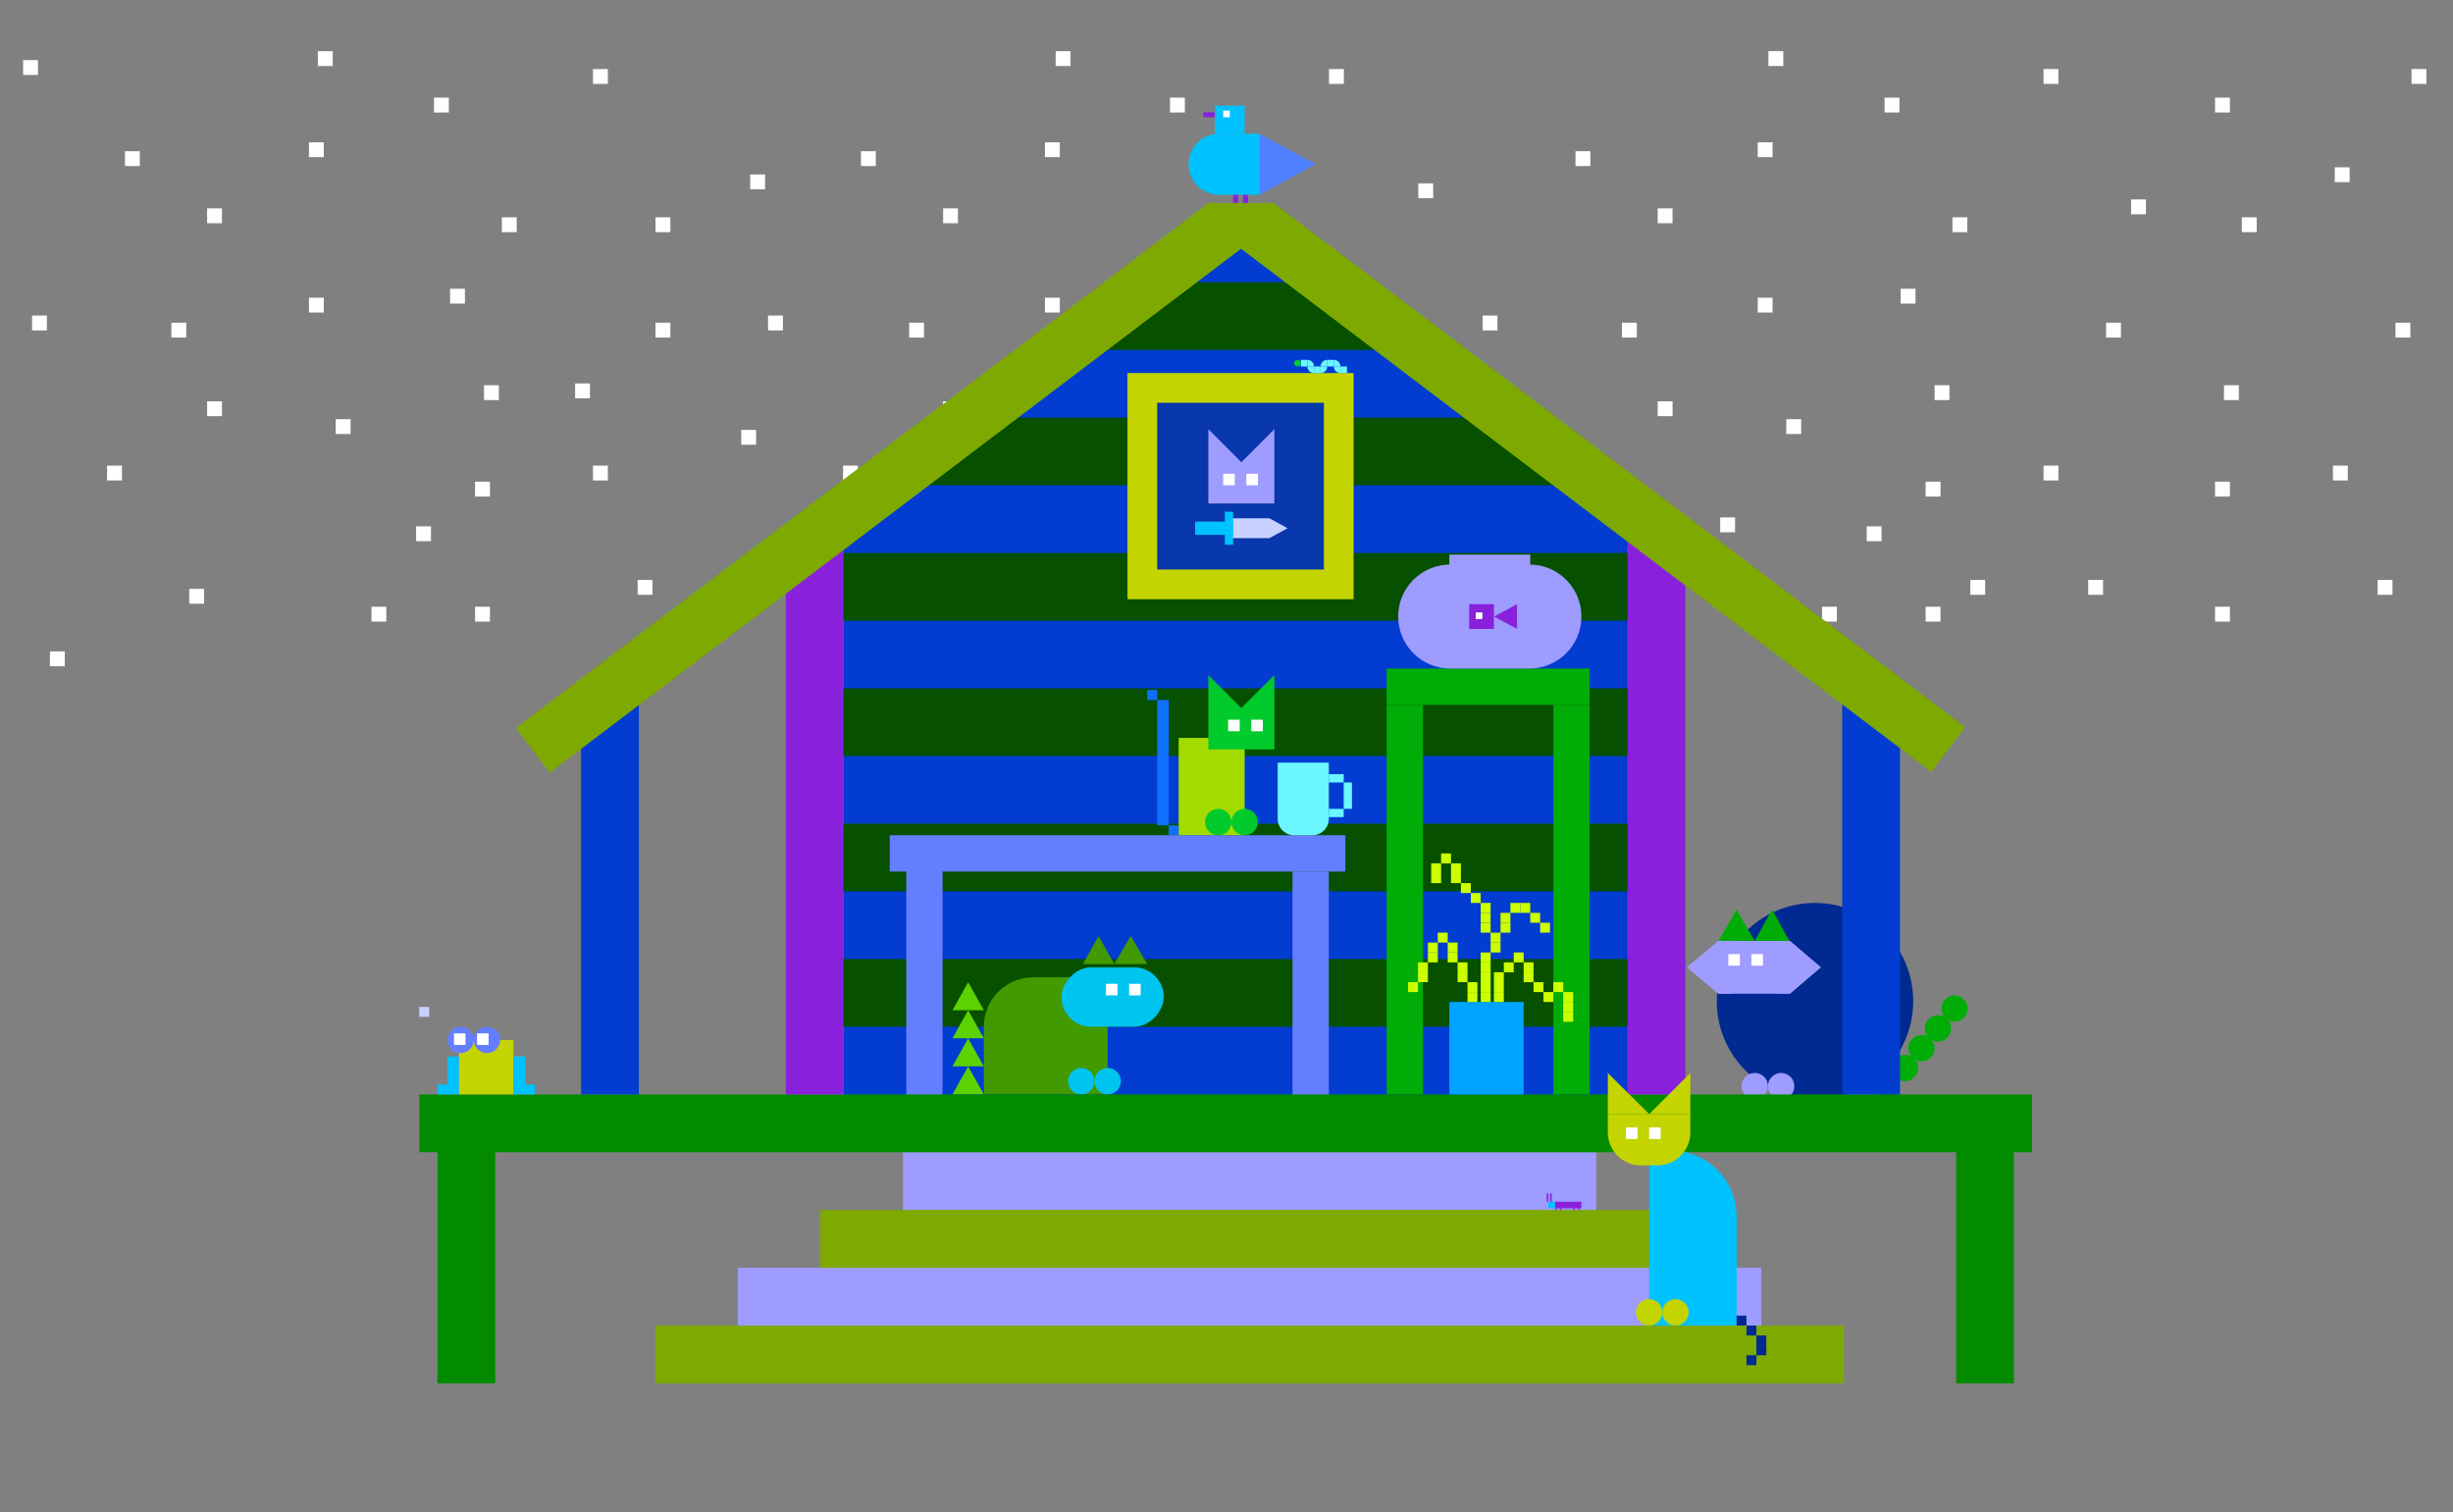 <svg width="1486" height="916" viewBox="0 0 1486 916" fill="none" xmlns="http://www.w3.org/2000/svg">
<rect x="0" y="0" width="1486" height="916" fill="#808080" stroke="none"/>
<rect x="75.685" y="91.603" width="9" height="9" fill="white"/>
<rect x="521.548" y="91.603" width="9" height="9" fill="white"/>
<rect x="954.425" y="91.603" width="9" height="9" fill="white"/>
<rect x="125.466" y="243.11" width="9" height="9" fill="white"/>
<rect x="571.329" y="243.11" width="9" height="9" fill="white"/>
<rect x="1004.21" y="243.11" width="9" height="9" fill="white"/>
<rect x="125.466" y="126.233" width="9" height="9" fill="white"/>
<rect x="571.329" y="126.233" width="9" height="9" fill="white"/>
<rect x="1004.21" y="126.233" width="9" height="9" fill="white"/>
<rect x="187.151" y="180.342" width="9" height="9" fill="white"/>
<rect x="633.014" y="180.342" width="9" height="9" fill="white"/>
<rect x="1064.81" y="180.342" width="9" height="9" fill="white"/>
<rect x="187.151" y="86.192" width="9" height="9" fill="white"/>
<rect x="633.014" y="86.192" width="9" height="9" fill="white"/>
<rect x="1064.81" y="86.192" width="9" height="9" fill="white"/>
<rect x="272.644" y="174.932" width="9" height="9" fill="white"/>
<rect x="718.507" y="174.932" width="9" height="9" fill="white"/>
<rect x="1151.38" y="174.932" width="9" height="9" fill="white"/>
<rect x="252.082" y="318.863" width="9" height="9" fill="white"/>
<rect x="697.945" y="318.863" width="9" height="9" fill="white"/>
<rect x="1130.82" y="318.863" width="9" height="9" fill="white"/>
<rect x="1042.08" y="313.452" width="9" height="9" fill="white"/>
<rect x="892.74" y="548.288" width="9" height="9" fill="white"/>
<rect x="203.384" y="253.932" width="9" height="9" fill="white"/>
<rect x="649.247" y="253.932" width="9" height="9" fill="white"/>
<rect x="1082.12" y="253.932" width="9" height="9" fill="white"/>
<rect x="114.644" y="356.74" width="9" height="9" fill="white"/>
<rect x="560.507" y="356.74" width="9" height="9" fill="white"/>
<rect x="993.384" y="356.74" width="9" height="9" fill="white"/>
<rect x="64.863" y="282.068" width="9" height="9" fill="white"/>
<rect x="510.726" y="282.068" width="9" height="9" fill="white"/>
<rect x="397.096" y="131.644" width="9" height="9" fill="white"/>
<rect x="943.603" y="282.068" width="9" height="9" fill="white"/>
<rect x="19.411" y="191.164" width="9" height="9" fill="white"/>
<rect x="465.274" y="191.164" width="9" height="9" fill="white"/>
<rect x="449.041" y="260.425" width="9" height="9" fill="white"/>
<rect x="898.151" y="191.164" width="9" height="9" fill="white"/>
<rect x="881.918" y="264.753" width="9" height="9" fill="white"/>
<rect x="859.192" y="111.082" width="9" height="9" fill="white"/>
<rect x="103.822" y="195.493" width="9" height="9" fill="white"/>
<rect x="550.767" y="195.493" width="9" height="9" fill="white"/>
<rect x="982.562" y="195.493" width="9" height="9" fill="white"/>
<rect x="397.096" y="195.493" width="9" height="9" fill="white"/>
<rect x="454.452" y="105.671" width="9" height="9" fill="white"/>
<rect x="842.959" y="195.493" width="9" height="9" fill="white"/>
<rect x="1275.84" y="195.493" width="9" height="9" fill="white"/>
<rect x="1451.15" y="195.493" width="9" height="9" fill="white"/>
<rect x="359.219" y="282.068" width="9" height="9" fill="white"/>
<rect x="805.082" y="282.068" width="9" height="9" fill="white"/>
<rect x="1237.96" y="282.068" width="9" height="9" fill="white"/>
<rect x="1413.27" y="282.068" width="9" height="9" fill="white"/>
<rect x="293.206" y="233.37" width="9" height="9" fill="white"/>
<rect x="739.068" y="233.37" width="9" height="9" fill="white"/>
<rect x="1171.95" y="233.37" width="9" height="9" fill="white"/>
<rect x="1347.26" y="233.37" width="9" height="9" fill="white"/>
<rect x="1414.36" y="101.342" width="9" height="9" fill="white"/>
<rect x="1341.85" y="59.137" width="9" height="9" fill="white"/>
<rect x="1460.89" y="41.822" width="9" height="9" fill="white"/>
<rect x="304.027" y="131.644" width="9" height="9" fill="white"/>
<rect x="749.89" y="131.644" width="9" height="9" fill="white"/>
<rect x="1182.77" y="131.644" width="9" height="9" fill="white"/>
<rect x="1358.08" y="131.644" width="9" height="9" fill="white"/>
<rect x="359.219" y="41.822" width="9" height="9" fill="white"/>
<rect x="805.082" y="41.822" width="9" height="9" fill="white"/>
<rect x="1237.96" y="41.822" width="9" height="9" fill="white"/>
<rect x="262.904" y="59.137" width="9" height="9" fill="white"/>
<rect x="708.767" y="59.137" width="9" height="9" fill="white"/>
<rect x="1141.64" y="59.137" width="9" height="9" fill="white"/>
<rect x="353.808" y="427.082" width="9" height="9" fill="white"/>
<rect x="799.671" y="427.082" width="9" height="9" fill="white"/>
<rect x="287.794" y="291.808" width="9" height="9" fill="white"/>
<rect x="734.74" y="291.808" width="9" height="9" fill="white"/>
<rect x="1166.53" y="291.808" width="9" height="9" fill="white"/>
<rect x="1341.85" y="291.808" width="9" height="9" fill="white"/>
<rect x="1290.99" y="120.822" width="9" height="9" fill="white"/>
<rect x="386.274" y="351.329" width="9" height="9" fill="white"/>
<rect x="832.137" y="351.329" width="9" height="9" fill="white"/>
<rect x="1265.01" y="351.329" width="9" height="9" fill="white"/>
<rect x="1440.33" y="351.329" width="9" height="9" fill="white"/>
<rect x="348.397" y="232.288" width="9" height="9" fill="white"/>
<rect x="760.712" y="351.329" width="9" height="9" fill="white"/>
<rect x="1193.59" y="351.329" width="9" height="9" fill="white"/>
<rect x="287.794" y="367.562" width="9" height="9" fill="white"/>
<rect x="734.74" y="367.562" width="9" height="9" fill="white"/>
<rect x="1166.53" y="367.562" width="9" height="9" fill="white"/>
<rect x="1341.85" y="367.562" width="9" height="9" fill="white"/>
<rect x="225.027" y="367.562" width="9" height="9" fill="white"/>
<rect x="670.89" y="367.562" width="9" height="9" fill="white"/>
<rect x="1103.77" y="367.562" width="9" height="9" fill="white"/>
<rect x="681.712" y="417.342" width="9" height="9" fill="white"/>
<rect x="639.507" y="437.904" width="9" height="9" fill="white"/>
<rect x="532.37" y="574.26" width="9" height="9" fill="white"/>
<rect x="965.247" y="574.26" width="9" height="9" fill="white"/>
<rect x="565.918" y="483.356" width="9" height="9" fill="white"/>
<rect x="998.794" y="483.356" width="9" height="9" fill="white"/>
<rect x="30.233" y="394.616" width="9" height="9" fill="white"/>
<rect x="476.096" y="394.616" width="9" height="9" fill="white"/>
<rect x="908.973" y="394.616" width="9" height="9" fill="white"/>
<rect x="500.986" y="463.877" width="9" height="9" fill="white"/>
<rect x="932.781" y="463.877" width="9" height="9" fill="white"/>
<rect x="638.425" y="568.849" width="9" height="9" fill="white"/>
<rect x="1070.22" y="568.849" width="9" height="9" fill="white"/>
<rect x="638.425" y="503.918" width="9" height="9" fill="white"/>
<rect x="749.89" y="559.11" width="9" height="9" fill="white"/>
<rect x="744.479" y="483.356" width="9" height="9" fill="white"/>
<rect x="697.945" y="568.849" width="9" height="9" fill="white"/>
<rect x="1130.82" y="568.849" width="9" height="9" fill="white"/>
<rect x="837.548" y="513.657" width="9" height="9" fill="white"/>
<rect x="192.562" y="31" width="9" height="9" fill="white"/>
<rect x="14" y="36.411" width="9" height="9" fill="white"/>
<rect x="639.507" y="31" width="9" height="9" fill="white"/>
<rect x="1071.3" y="31" width="9" height="9" fill="white"/>
<rect x="511" y="617" width="475" height="51" fill="#023CD1"/>
<rect x="511" y="537" width="475" height="49" fill="#023CD1"/>
<rect x="511" y="454" width="475" height="48" fill="#023CD1"/>
<rect x="511" y="372" width="475" height="48" fill="#023CD1"/>
<rect x="511" y="291" width="475" height="48" fill="#023CD1"/>
<rect x="616" y="211" width="271" height="49" fill="#023CD1"/>
<rect x="724" y="130" width="54" height="50" fill="#023CD1"/>
<rect x="504" y="581" width="492" height="41" fill="#065000"/>
<rect x="504" y="499" width="492" height="41" fill="#065000"/>
<rect x="504" y="417" width="492" height="41" fill="#065000"/>
<rect x="504" y="335" width="492" height="41" fill="#065000"/>
<rect x="561" y="253" width="380" height="41" fill="#065000"/>
<rect x="671" y="171" width="161" height="41" fill="#065000"/>
<path d="M671 592H626C609.431 592 596 605.431 596 622V663H671V592Z" fill="#439900"/>
<rect width="62" height="36" rx="18" transform="matrix(-1 0 0 1 705 586)" fill="#00C4F0"/>
<path d="M695 584L685 567L675 584H695Z" fill="#439900"/>
<path d="M675 584L665.5 567L656 584H675Z" fill="#439900"/>
<path d="M596 663L586.5 646L577 663H596Z" fill="#5CD200"/>
<path d="M596 646L586.5 629L577 646H596Z" fill="#5CD200"/>
<path d="M596 629L586.5 612L577 629H596Z" fill="#5CD200"/>
<path d="M596 612L586.5 595L577 612H596Z" fill="#5CD200"/>
<rect width="7" height="7" transform="matrix(-1 0 0 1 691 596)" fill="white"/>
<rect width="7" height="7" transform="matrix(-1 0 0 1 677 596)" fill="white"/>
<circle cx="8" cy="8" r="8" transform="matrix(-1 0 0 1 679 647)" fill="#00C4F0"/>
<circle cx="8" cy="8" r="8" transform="matrix(-1 0 0 1 663 647)" fill="#00C4F0"/>
<rect width="40" height="59" transform="matrix(-1 0 0 1 754 447)" fill="#A2DB00"/>
<rect width="7" height="76" transform="matrix(-1 0 0 1 708 424)" fill="#0F6FFF"/>
<rect width="6" height="6" transform="matrix(-1 0 0 1 714 500)" fill="#0F6FFF"/>
<rect width="6" height="6" transform="matrix(-1 0 0 1 701 418)" fill="#0F6FFF"/>
<circle cx="8" cy="8" r="8" transform="matrix(-1 0 0 1 762 490)" fill="#01CA2D"/>
<circle cx="8" cy="8" r="8" transform="matrix(-1 0 0 1 746 490)" fill="#01CA2D"/>
<path fill-rule="evenodd" clip-rule="evenodd" d="M772 409L751.93 428.93L732 409V429V454H772V429V409Z" fill="#01CA2D"/>
<rect width="7" height="7" transform="matrix(-1 0 0 1 765 436)" fill="white"/>
<rect width="7" height="7" transform="matrix(-1 0 0 1 751 436)" fill="white"/>
<circle cx="1099.5" cy="606.5" r="59.5" fill="#002991"/>
<circle cx="1063" cy="658" r="8" fill="#9E9CFF"/>
<circle cx="1079" cy="658" r="8" fill="#9E9CFF"/>
<circle cx="1143" cy="658" r="8" fill="#00AD07"/>
<circle cx="1154" cy="647" r="8" fill="#00AD07"/>
<circle cx="1174" cy="623" r="8" fill="#00AD07"/>
<circle cx="1164" cy="635" r="8" fill="#00AD07"/>
<circle cx="1184" cy="611" r="8" fill="#00AD07"/>
<rect x="1041" y="570" width="43" height="32" fill="#9E9CFF"/>
<path d="M1041 570L1052 551L1063 570H1041Z" fill="#00AD07"/>
<path d="M1041 602L1022 586L1041 570L1041 602Z" fill="#9E9CFF"/>
<path d="M1041 570H1048.5V602H1041L1022 586L1041 570Z" fill="#9E9CFF"/>
<path d="M1084.36 570H1077V602H1084.36L1103 586L1084.36 570Z" fill="#9E9CFF"/>
<path d="M1084 602L1103 586L1084 570L1084 602Z" fill="#9E9CFF"/>
<path d="M1063 570L1073.5 551L1084 570H1063Z" fill="#00AD07"/>
<rect x="1047" y="578" width="7" height="7" fill="white"/>
<rect x="1061" y="578" width="7" height="7" fill="white"/>
<rect x="840" y="405" width="123" height="22" fill="#00AD07"/>
<rect x="862" y="427" width="236" height="22" transform="rotate(90 862 427)" fill="#00AD07"/>
<rect x="571" y="526" width="138" height="22" transform="rotate(90 571 526)" fill="#657EFF"/>
<rect x="805" y="528" width="138" height="22" transform="rotate(90 805 528)" fill="#657EFF"/>
<rect x="539" y="506" width="276" height="22" fill="#657EFF"/>
<rect x="963" y="427" width="236" height="22" transform="rotate(90 963 427)" fill="#00AD07"/>
<path d="M774 462H805V496C805 501.523 800.523 506 795 506H784C778.477 506 774 501.523 774 496V462Z" fill="#6CF6FF"/>
<rect x="805" y="469" width="9" height="5" fill="#6CF6FF"/>
<rect x="819" y="474" width="16" height="5" transform="rotate(90 819 474)" fill="#6CF6FF"/>
<rect x="805" y="490" width="9" height="5" fill="#6CF6FF"/>
<rect x="753" y="117" width="3" height="6" fill="#8921DC"/>
<rect x="747" y="117" width="3" height="6" fill="#8921DC"/>
<rect x="738" y="81" width="25" height="37" fill="#00C2FF"/>
<circle cx="738.5" cy="99.5" r="18.5" fill="#00C2FF"/>
<rect x="736" y="68" width="3" height="7" transform="rotate(90 736 68)" fill="#8921DC"/>
<rect x="736" y="64" width="18" height="17" fill="#00C2FF"/>
<rect x="741" y="67" width="4" height="4" fill="white"/>
<path d="M763 81L797 99.5L763 118L763 81Z" fill="#4F80FF"/>
<rect x="547" y="698" width="420" height="43" fill="#9E9CFF"/>
<rect x="254" y="663" width="977" height="35" fill="#038B00"/>
<rect x="265" y="838" width="156" height="35" transform="rotate(-90 265 838)" fill="#038B00"/>
<rect x="352" y="663" width="239" height="35" transform="rotate(-90 352 663)" fill="#023CD1"/>
<rect x="1116" y="663" width="239" height="35" transform="rotate(-90 1116 663)" fill="#023CD1"/>
<rect x="986" y="663" width="339" height="35" transform="rotate(-90 986 663)" fill="#8921DC"/>
<rect x="476" y="663" width="339" height="35" transform="rotate(-90 476 663)" fill="#8921DC"/>
<rect x="1185" y="838" width="155" height="35" transform="rotate(-90 1185 838)" fill="#038B00"/>
<rect x="497" y="733" width="520" height="44" fill="#7DA900"/>
<rect x="447" y="768" width="620" height="48" fill="#9E9CFF"/>
<rect x="397" y="803" width="720" height="35" fill="#7DA900"/>
<path d="M999 697H1012C1034.09 697 1052 714.909 1052 737V803H999V697Z" fill="#00C2FF"/>
<path d="M974 675H1024V686C1024 697.046 1015.05 706 1004 706H994C982.954 706 974 697.046 974 686V675Z" fill="#C3D400"/>
<rect x="985" y="683" width="7" height="7" fill="white"/>
<rect x="999" y="683" width="7" height="7" fill="white"/>
<rect x="1052" y="797" width="6" height="6" fill="#002991"/>
<rect x="1058" y="803" width="6" height="6" fill="#002991"/>
<rect x="1058" y="821" width="6" height="6" fill="#002991"/>
<rect x="1064" y="809" width="6" height="6" fill="#002991"/>
<rect x="1064" y="815" width="6" height="6" fill="#002991"/>
<path fill-rule="evenodd" clip-rule="evenodd" d="M974 650L999.175 675V675H974V650Z" fill="#C3D400"/>
<path fill-rule="evenodd" clip-rule="evenodd" d="M1024 650L999 675L999 675H1024V650Z" fill="#C3D400"/>
<circle cx="999" cy="795" r="8" fill="#C3D400"/>
<circle cx="1015" cy="795" r="8" fill="#C3D400"/>
<rect x="683" y="226" width="137" height="137" fill="#C3D400"/>
<rect x="701" y="244" width="101" height="101" fill="#0937AC"/>
<path fill-rule="evenodd" clip-rule="evenodd" d="M732 260L752 280L752 280L752 280L772 260V280V305H732V280V260Z" fill="#9E9CFF"/>
<rect width="7" height="7" transform="matrix(-1 0 0 1 762 287)" fill="white"/>
<rect width="7" height="7" transform="matrix(-1 0 0 1 748 287)" fill="white"/>
<path fill-rule="evenodd" clip-rule="evenodd" d="M745 326L769 326L780 320L769 314H745V326Z" fill="#C8D1FF"/>
<rect x="747" y="310" width="20" height="5" transform="rotate(90 747 310)" fill="#00C2FF"/>
<rect x="747" y="316" width="8" height="23" transform="rotate(90 747 316)" fill="#00C2FF"/>
<path fill-rule="evenodd" clip-rule="evenodd" d="M927 336H878V342H878.5C861.103 342 847 356.103 847 373.5C847 390.897 861.103 405 878.5 405H926.5C943.897 405 958 390.897 958 373.5C958 356.103 943.897 342 926.5 342H927V336Z" fill="#9E9CFF"/>
<path d="M919 381L905 373.5L919 366L919 381Z" fill="#8921DC"/>
<rect x="890" y="366" width="15" height="15" fill="#8921DC"/>
<rect x="894" y="371" width="4" height="4" fill="white"/>
<rect x="923" y="607" width="56" height="45" transform="rotate(90 923 607)" fill="#00A3FF"/>
<rect width="6" height="6" transform="matrix(-1 0 0 1 903 601)" fill="#CCFF00"/>
<rect width="6" height="6" transform="matrix(-1 0 0 1 911 601)" fill="#CCFF00"/>
<rect width="6" height="6" transform="matrix(-1 0 0 1 895 601)" fill="#CCFF00"/>
<rect width="6" height="6" transform="matrix(-1 0 0 1 895 595)" fill="#CCFF00"/>
<rect width="6" height="6" transform="matrix(-1 0 0 1 903 595)" fill="#CCFF00"/>
<rect width="6" height="6" transform="matrix(-1 0 0 1 903 589)" fill="#CCFF00"/>
<rect width="6" height="6" transform="matrix(-1 0 0 1 903 583)" fill="#CCFF00"/>
<rect width="6" height="6" transform="matrix(-1 0 0 1 903 577)" fill="#CCFF00"/>
<rect width="6" height="6" transform="matrix(-1 0 0 1 911 595)" fill="#CCFF00"/>
<rect width="6" height="6" transform="matrix(-1 0 0 1 911 589)" fill="#CCFF00"/>
<rect width="6" height="6" transform="matrix(-1 0 0 1 917 583)" fill="#CCFF00"/>
<rect width="6" height="6" transform="matrix(-1 0 0 1 889 589)" fill="#CCFF00"/>
<rect width="6" height="6" transform="matrix(-1 0 0 1 889 583)" fill="#CCFF00"/>
<rect width="6" height="6" transform="matrix(-1 0 0 1 883 577)" fill="#CCFF00"/>
<rect width="6" height="6" transform="matrix(-1 0 0 1 883 571)" fill="#CCFF00"/>
<rect width="6" height="6" transform="matrix(-1 0 0 1 877 565)" fill="#CCFF00"/>
<rect width="6" height="6" transform="matrix(-1 0 0 1 871 571)" fill="#CCFF00"/>
<rect width="6" height="6" transform="matrix(-1 0 0 1 865 583)" fill="#CCFF00"/>
<rect width="6" height="6" transform="matrix(-1 0 0 1 923 577)" fill="#CCFF00"/>
<rect width="6" height="6" transform="matrix(-1 0 0 1 929 583)" fill="#CCFF00"/>
<rect width="6" height="6" transform="matrix(-1 0 0 1 929 589)" fill="#CCFF00"/>
<rect width="6" height="6" transform="matrix(-1 0 0 1 935 595)" fill="#CCFF00"/>
<rect width="6" height="6" transform="matrix(-1 0 0 1 941 601)" fill="#CCFF00"/>
<rect width="6" height="6" transform="matrix(-1 0 0 1 947 595)" fill="#CCFF00"/>
<rect width="6" height="6" transform="matrix(-1 0 0 1 953 601)" fill="#CCFF00"/>
<rect width="6" height="6" transform="matrix(-1 0 0 1 953 607)" fill="#CCFF00"/>
<rect width="6" height="6" transform="matrix(-1 0 0 1 953 613)" fill="#CCFF00"/>
<rect width="6" height="6" transform="matrix(-1 0 0 1 865 589)" fill="#CCFF00"/>
<rect width="6" height="6" transform="matrix(-1 0 0 1 859 595)" fill="#CCFF00"/>
<rect width="6" height="6" transform="matrix(-1 0 0 1 909 571)" fill="#CCFF00"/>
<rect width="6" height="6" transform="matrix(-1 0 0 1 909 565)" fill="#CCFF00"/>
<rect width="6" height="6" transform="matrix(-1 0 0 1 903 559)" fill="#CCFF00"/>
<rect width="6" height="6" transform="matrix(-1 0 0 1 903 553)" fill="#CCFF00"/>
<rect width="6" height="6" transform="matrix(-1 0 0 1 903 547)" fill="#CCFF00"/>
<rect width="6" height="6" transform="matrix(-1 0 0 1 897 541)" fill="#CCFF00"/>
<rect width="6" height="6" transform="matrix(-1 0 0 1 891 535)" fill="#CCFF00"/>
<rect width="6" height="6" transform="matrix(-1 0 0 1 885 529)" fill="#CCFF00"/>
<rect width="6" height="6" transform="matrix(-1 0 0 1 885 523)" fill="#CCFF00"/>
<rect width="6" height="6" transform="matrix(-1 0 0 1 879 517)" fill="#CCFF00"/>
<rect width="6" height="6" transform="matrix(-1 0 0 1 873 523)" fill="#CCFF00"/>
<rect width="6" height="6" transform="matrix(-1 0 0 1 873 529)" fill="#CCFF00"/>
<rect width="6" height="6" transform="matrix(-1 0 0 1 915 559)" fill="#CCFF00"/>
<rect width="6" height="6" transform="matrix(-1 0 0 1 915 553)" fill="#CCFF00"/>
<rect width="6" height="6" transform="matrix(-1 0 0 1 921 547)" fill="#CCFF00"/>
<rect width="6" height="6" transform="matrix(-1 0 0 1 927 547)" fill="#CCFF00"/>
<rect width="6" height="6" transform="matrix(-1 0 0 1 933 553)" fill="#CCFF00"/>
<rect width="6" height="6" transform="matrix(-1 0 0 1 939 559)" fill="#CCFF00"/>
<rect width="6" height="6" transform="matrix(-1 0 0 1 871 577)" fill="#CCFF00"/>
<rect x="942" y="728" width="16" height="4" fill="#8921DC"/>
<rect x="938" y="728" width="4" height="4" fill="#00C2FF"/>
<rect x="939" y="723" width="1" height="5" fill="#8921DC"/>
<rect x="945" y="732" width="1" height="1" fill="#8921DC"/>
<rect x="956" y="732" width="1" height="1" fill="#8921DC"/>
<rect x="937" y="723" width="1" height="5" fill="#8921DC"/>
<rect x="942" y="732" width="1" height="1" fill="#8921DC"/>
<rect x="953" y="732" width="1" height="1" fill="#8921DC"/>
<rect x="788" y="218" width="4" height="4" fill="#6CF6FF"/>
<path d="M792 218V218C794.209 218 796 219.791 796 222V222H792V218Z" fill="#6CF6FF"/>
<path d="M808 218V218C810.209 218 812 219.791 812 222V222H808V218Z" fill="#6CF6FF"/>
<path d="M800 222V222C800 219.791 801.791 218 804 218V218L804 222L800 222Z" fill="#6CF6FF"/>
<path d="M804 222V222C804 224.209 802.209 226 800 226V226L800 222L804 222Z" fill="#6CF6FF"/>
<path d="M796 226V226C793.791 226 792 224.209 792 222V222L796 222L796 226Z" fill="#6CF6FF"/>
<path d="M812 226V226C809.791 226 808 224.209 808 222V222L812 222L812 226Z" fill="#6CF6FF"/>
<rect x="796" y="222" width="4" height="4" fill="#6CF6FF"/>
<rect x="804" y="218" width="4" height="4" fill="#6CF6FF"/>
<rect x="812" y="222" width="4" height="4" fill="#6CF6FF"/>
<circle cx="786" cy="220" r="2" fill="#01CA2D"/>
<rect x="312.465" y="441" width="525.679" height="34" transform="rotate(-37.156 312.465 441)" fill="#7DA900"/>
<rect x="771.538" y="123" width="525.679" height="34" transform="rotate(37.16 771.538 123)" fill="#7DA900"/>
<rect x="731" y="123" width="41" height="27" fill="#7DA900"/>
<rect x="278" y="630" width="33" height="33" fill="#C3D400"/>
<rect x="271" y="640" width="7" height="23" fill="#00C2FF"/>
<rect x="311" y="640" width="7" height="23" fill="#00C2FF"/>
<rect x="265" y="657" width="6" height="6" fill="#00C2FF"/>
<rect x="318" y="657" width="6" height="6" fill="#00C2FF"/>
<circle cx="279" cy="630" r="8" fill="#657EFF"/>
<circle cx="295" cy="630" r="8" fill="#657EFF"/>
<rect x="275" y="626" width="7" height="7" fill="white"/>
<rect x="289" y="626" width="7" height="7" fill="white"/>
<rect x="254" y="610" width="6" height="6" fill="#C8D1FF"/>
</svg>

